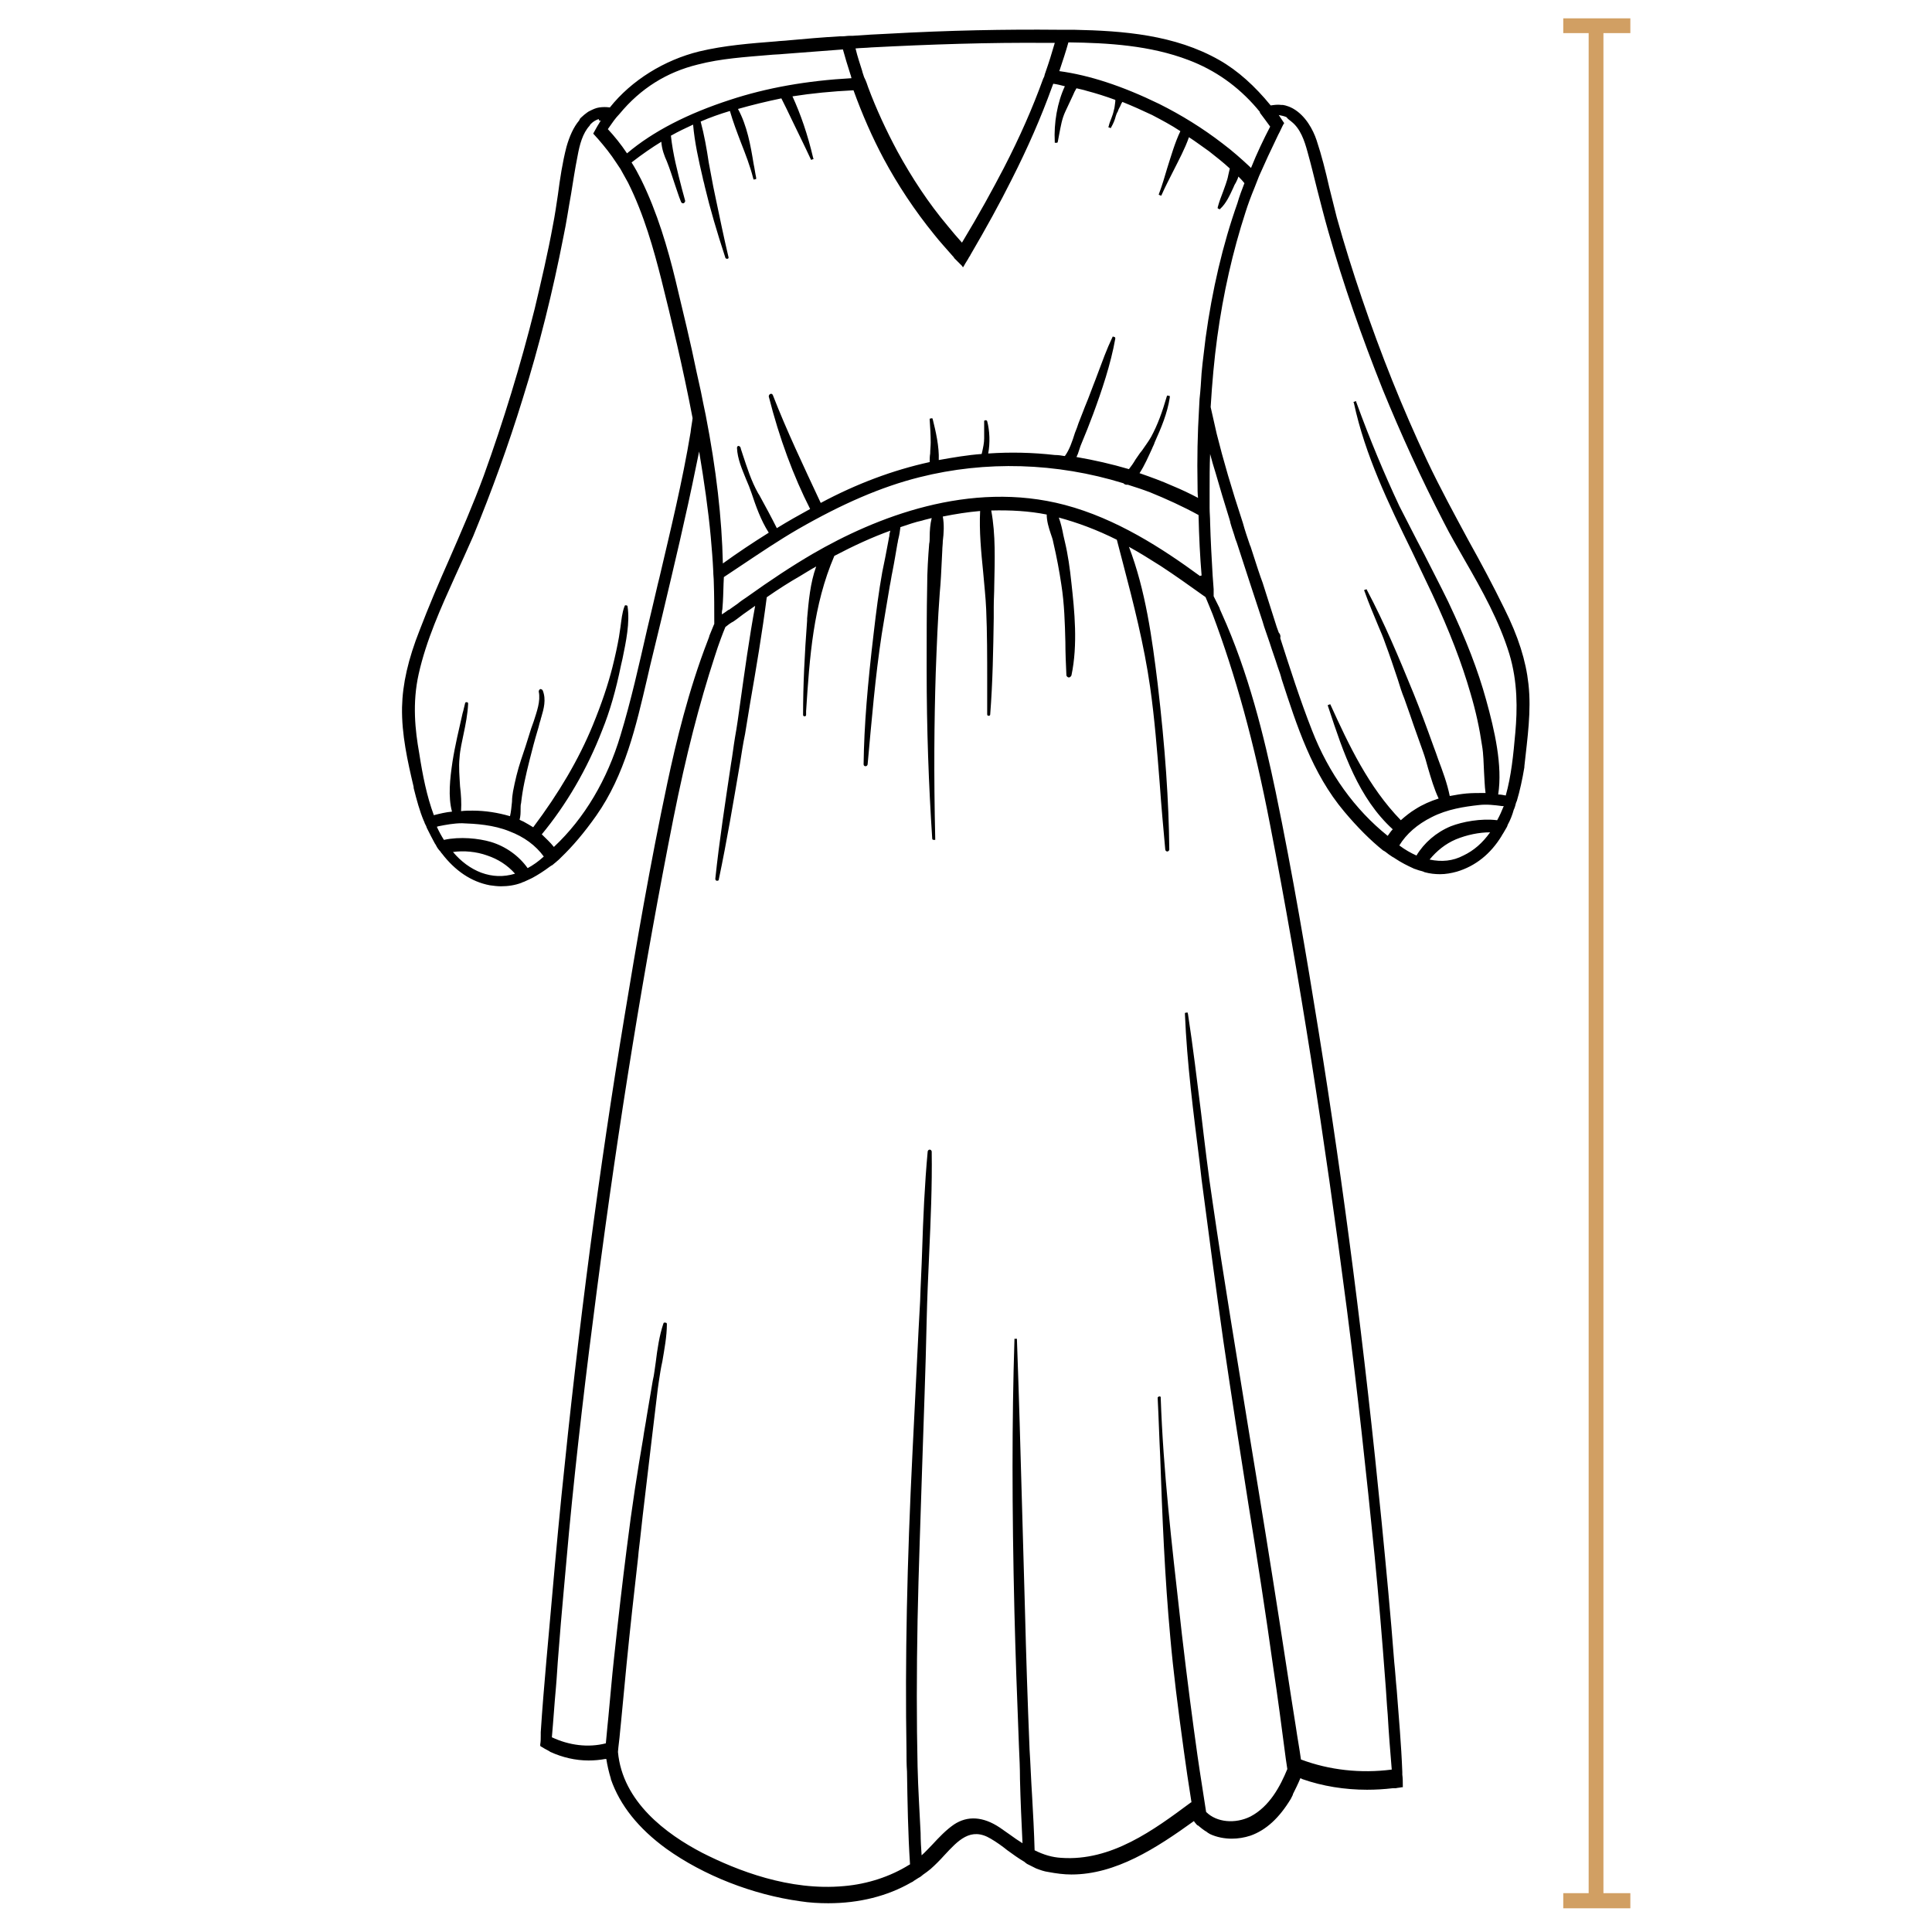 <?xml version="1.0" encoding="utf-8"?>
<!-- Generator: Adobe Illustrator 24.0.0, SVG Export Plug-In . SVG Version: 6.00 Build 0)  -->
<svg version="1.1" id="Capa_1" xmlns="http://www.w3.org/2000/svg" xmlns:xlink="http://www.w3.org/1999/xlink" x="0px" y="0px"
	 viewBox="0 0 383 383" style="enable-background:new 0 0 383 383;" xml:space="preserve">
<style type="text/css">
	.st0{fill:none;stroke:#D19F63;stroke-width:2.928;stroke-miterlimit:10;}
	.st1{fill:none;stroke:#D19F63;stroke-width:3;stroke-miterlimit:10;}
</style>
<path d="M303,135.6c-0.5-4.6-2-9.4-4.8-15c-2.2-4.5-4.6-9-7-13.3c-2.8-5.2-5.7-10.5-8.3-16c-4.9-10.4-9.2-21.2-12.9-32.1
	c-1.8-5.3-3.5-10.7-5-16.1c-0.5-2-1-4-1.5-6c-0.7-3.1-1.5-6.3-2.5-9.3c-0.7-2.1-2.2-4.9-4.7-6.3l0,0l-0.2-0.1l0,0l-0.2-0.1l0,0
	c-0.4-0.2-0.8-0.3-1.1-0.4l0,0l-0.5-0.1c-0.1,0-0.2,0-0.3,0c-0.7-0.1-1.4,0-2.1,0.1l0,0l0,0c-3.1-3.8-6.5-6.9-10.2-9
	c-8.8-5-19-5.8-28.8-6h-1l0,0c-0.5,0-1.1,0-1.6,0l0,0H210h-0.2l0,0c-10.4-0.1-21.5,0.1-34,0.8c-2,0.1-4.2,0.2-6.8,0.4l0,0h-0.6
	c-0.5,0-0.9,0.1-1.4,0.1l0,0h-0.2h-0.3l0,0c-3.5,0.2-6.9,0.5-10.2,0.8c-0.8,0.1-1.6,0.1-2.4,0.2c-5.1,0.4-10.3,0.8-15.3,2
	c-6.9,1.7-13.4,5.7-17.7,11.1l0,0l0,0c-0.7-0.1-1.4-0.1-2.1,0s-1.3,0.4-1.9,0.7l0,0l-0.2,0.1l-0.3,0.2l0,0c-0.4,0.3-0.8,0.6-1.2,1
	l0,0l-0.2,0.2l-0.2,0.4l0,0c-1.1,1.3-1.9,3.1-2.5,5.2c-0.8,3.1-1.3,6.4-1.7,9.5c-0.3,2-0.6,4.1-1,6.1c-1,5.5-2.3,11-3.6,16.5
	c-2.8,11.2-6.2,22.3-10.1,33.1c-2.1,5.7-4.5,11.2-6.9,16.7c-2,4.5-4,9.2-5.8,13.9c-2.3,5.8-3.4,10.7-3.5,15.3
	c-0.1,5.4,1.1,10.7,2.3,15.8v0.2c0.6,2.4,1.2,4.6,2,6.5l0,0l0.1,0.2l0.1,0.3l0,0c0.1,0.2,0.2,0.4,0.3,0.6l0,0l0.1,0.3l0,0l0.1,0.2
	l0,0c0.5,1,1,2,1.5,2.9l0,0l0.2,0.3l0,0l0.1,0.2l0,0c0.2,0.4,0.5,0.8,0.8,1.1l0,0l0.2,0.3l0.1,0.1l0,0c2.6,3.4,5.8,5.6,9.5,6.3
	c0.7,0.1,1.5,0.2,2.2,0.2c1.4,0,2.8-0.2,4.1-0.7l0,0l0.2-0.1l0.3-0.1l0,0c0.4-0.2,0.9-0.4,1.3-0.6l0,0l0.2-0.1l0.2-0.1l0,0
	c1.1-0.6,2.2-1.3,3.4-2.2l0,0l0.3-0.2l0.2-0.1l0,0c0.4-0.3,0.8-0.7,1.3-1.1l0,0l0.2-0.2l0.2-0.2l0,0c2.3-2.2,4.6-4.9,7-8.3
	c5.7-8.1,7.9-17.8,10.1-27.2c0.2-0.9,0.4-1.7,0.6-2.6c0.8-3.3,1.6-6.6,2.4-9.9c2.3-9.7,4.7-19.7,6.7-29.6c0.2-1,0.4-1.9,0.6-2.9
	c1,6,1.8,11.5,2.3,16.9c0.2,2.3,0.4,4.6,0.5,6.9c0,0.7,0.1,1.3,0.1,2c0.1,2.7,0.1,5.4,0.1,8v0.4l0,0l-0.1,0.2l0,0
	c-0.3,0.7-0.6,1.5-0.9,2.2l0,0v0.1l-0.3,0.8l0,0c-3.8,9.8-6.3,20.2-8,28.2c-3.4,16-6.2,32.3-8.5,46.3c-5,30.2-9.1,61.3-12.5,95.1
	c-0.9,9-1.7,18.1-2.5,27.2c-0.2,1.9-0.3,3.7-0.5,5.6c-0.4,4.6-0.8,9.3-1.1,14l0,0v0.5v0.2l0,0c0,0.6,0,1.1-0.1,1.7v0.3l0.1,0.1
	c0.5,0.3,1,0.6,1.4,0.8l0,0l0.2,0.1l0.3,0.2l0,0c2.4,1.1,5,1.7,7.6,1.7c1.1,0,2.2-0.1,3.3-0.3l0,0h0.2c0.2,1.3,0.5,2.6,0.9,3.9l0,0
	v0.1c1.8,5.2,5.5,9.8,11,13.8c7.4,5.3,17.1,9.1,26.5,10.4c1.9,0.3,3.8,0.4,5.6,0.4c6.1,0,11.7-1.4,16.4-4.1l0,0l0.4-0.2l0.1-0.1l0,0
	c0.5-0.3,0.9-0.6,1.3-0.8l0,0l0.4-0.3l0.1-0.1l0,0c0.6-0.4,1.1-0.8,1.6-1.2c0.9-0.8,1.8-1.7,2.7-2.7c2.7-2.9,5.2-5.7,9.2-3.3
	c1.2,0.7,2.3,1.5,3.3,2.3c1.1,0.8,2.2,1.6,3.4,2.3l0,0l0.1,0.1l0.4,0.3l0,0c0.4,0.2,0.8,0.4,1.2,0.6l0,0l0.2,0.1l0.4,0.2l0,0
	c0.8,0.3,1.6,0.6,2.4,0.7c1.6,0.3,3.1,0.5,4.6,0.5c8.8,0,16.8-5.2,24.3-10.6c0,0.1,0.1,0.1,0.1,0.2l0.6,0.7v-0.1
	c0.6,0.5,1.2,1,1.9,1.4l0,0l0.1,0.1l0.5,0.3l0,0c1.3,0.6,2.8,0.9,4.3,0.9c1.2,0,2.5-0.2,3.7-0.6c3.1-1.1,5.7-3.5,8-7.3l0,0l0.4-0.8
	l0,0v-0.1l0,0c0.5-1,1-2,1.5-3.2l0.4,0.2l0,0c4,1.4,8.4,2.1,12.8,2.1c1.7,0,3.4-0.1,5.1-0.3l0,0h0.3h0.3l0,0
	c0.4-0.1,0.8-0.1,1.2-0.2h0.2v-0.2c0-0.8,0-1.6-0.1-2.3l0,0v-0.2v-0.3l0,0c-0.2-5.4-0.7-10.9-1.1-16.2c-0.2-1.9-0.3-3.8-0.5-5.6
	c-0.7-9.2-1.6-18.6-2.5-27.8c-3.4-34.5-7.5-66.3-12.5-97.3c-2.3-14.3-5.1-31-8.5-47.4c-2.3-11-5.4-23.7-10.7-35.4l0,0l-0.4-0.9v-0.1
	l0,0c-0.4-0.8-0.8-1.6-1.2-2.4v-0.7l0,0v-0.4v-0.3l0,0l-0.2-2.7c-0.2-3.4-0.4-7-0.5-10.5l0,0c0-1-0.1-1.9-0.1-2.9c0-1.3,0-2.4,0-3.5
	c0-2.4,0-4.8,0.1-7.2c0.3,1.2,0.7,2.5,1.1,3.8c0.8,2.8,1.7,5.8,2.7,9l0,0l0.2,0.7v0.1l0,0c0.3,1.1,0.7,2.1,1,3.2l0,0l0.3,0.8
	c1.7,5.2,3.4,10.5,5.1,15.6l0.3,1l0,0l1.1,3.2l0,0c0.5,1.6,1.1,3.2,1.6,4.8c0.3,0.8,0.6,1.7,0.8,2.5c3,9.2,6,18.6,12.4,26.2
	c2.6,3.1,5.2,5.7,7.7,7.7l0,0l0.2,0.1l0.3,0.2l0,0c0.5,0.4,0.9,0.7,1.4,1l0,0l0.2,0.1l0.3,0.2l0,0c1.2,0.8,2.4,1.4,3.5,1.9l0,0
	l0.2,0.1l0.3,0.1l0,0c0.5,0.2,0.9,0.3,1.3,0.4l0,0l0.3,0.1l0.2,0.1l0,0c1.1,0.3,2.1,0.4,3.1,0.4c1.1,0,2.2-0.2,3.3-0.5
	c3.7-1.1,6.7-3.5,8.9-7.1l0,0l0.1-0.2l0.2-0.3l0,0c0.2-0.4,0.5-0.8,0.7-1.2l0,0l0.1-0.2l0.1-0.3l0,0c0.5-0.9,0.9-1.9,1.2-3l0,0
	l0.1-0.2l0.1-0.3l0,0c0.1-0.2,0.1-0.4,0.2-0.7l0,0l0.1-0.3l0,0l0.1-0.2l0,0c0.6-2,1.1-4.3,1.5-6.7v-0.2
	C302.8,146.3,303.6,140.9,303,135.6z M288.6,166.4c2.2-0.9,4.6-1.4,6.8-1.4c-1.5,2.1-3.2,3.6-5.3,4.6c-2.1,1.1-4.3,1.3-6.7,0.8
	C284.8,168.7,286.5,167.3,288.6,166.4z M296.8,162.6c-3.2-0.4-6.9,0.3-9.2,1.2c-2.9,1.2-5.3,3.3-6.8,5.8c-1.1-0.5-2.2-1.1-3.4-2
	c1.4-2.3,3.6-4.2,6.4-5.6c3.1-1.6,6.6-2.1,9.3-2.4c1.6-0.2,3.2,0,4.7,0.2h0.3C297.7,160.8,297.3,161.7,296.8,162.6z M256,24.1
	L256,24.1c1.8,1.4,2.6,3.8,3.2,6c0.7,2.5,1.3,5,1.9,7.4c0.7,2.7,1.4,5.5,2.2,8.3c3,10.6,6.7,21.1,10.8,31.4
	c3.6,8.8,7.6,17.6,12.1,26.3c1.3,2.6,2.8,5.1,4.2,7.6c3.4,5.9,6.8,12,8.8,18.5c1.7,5.6,1.6,11.1,1.2,15.6s-0.8,8.6-1.9,12.5
	c-0.5-0.1-1-0.2-1.5-0.2c0.9-5.7-0.7-12.7-2.4-18.8c-1.6-5.8-3.9-11.8-7.5-19.4c-1.6-3.3-3.3-6.5-4.9-9.7c-1.6-3-3.2-6.2-4.8-9.3
	c-3-6.4-5.8-13.1-8.5-20.5l-0.1-0.3l-0.5,0.2l0.1,0.2c2.2,10.3,6.9,20,11.5,29.4c1.3,2.8,2.7,5.6,4,8.4c3.5,7.5,5.9,13.8,7.6,19.7
	c1.1,3.7,1.8,7,2.3,10.4c0.3,1.7,0.3,3.5,0.4,5.3c0.1,1.3,0.1,2.7,0.3,4.1c-1.4,0-2.7,0-3.8,0.1c-1.1,0.1-2.2,0.3-3.3,0.5
	c-0.5-2.5-1.4-4.9-2.3-7.3c-0.3-0.9-0.6-1.7-0.9-2.5c-1.4-3.9-2.7-7.4-4-10.6c-2.9-7.1-5.8-14-9.2-20.4l-0.1-0.2l-0.5,0.2l0.1,0.2
	c0.8,2.3,1.8,4.6,2.7,6.8c0.5,1.2,1,2.3,1.4,3.5c0.9,2.4,1.7,4.8,2.5,7.2c0.4,1.3,0.8,2.6,1.3,3.8c0.4,1.1,0.8,2.3,1.2,3.4
	c0.8,2.4,1.7,4.8,2.5,7.1c0.4,1.1,0.7,2.2,1,3.3c0.6,2,1.2,4.1,2.1,6c-1.6,0.5-3.2,1.2-4.6,2.1c-1,0.6-2,1.4-2.9,2.2
	c-6.4-6.6-10.3-14.9-13.9-22.8l-0.1-0.2l-0.5,0.2l0.2,0.6c2.9,8.8,5.9,17.8,12.7,24c-0.4,0.4-0.7,0.9-1,1.3
	c-6.5-5.2-11.7-12.4-15-20.9c-2.4-6.1-4.4-12.4-6.3-18.3c0.1-0.4,0-0.8-0.3-1.1l-0.4-1.1c-0.9-2.9-1.9-5.9-2.8-8.8l-0.4-1.1
	c-0.7-2-1.3-4-2-6.1l-0.1-0.2c-0.5-1.5-1-2.9-1.4-4.4c-2.3-7-3.9-12.5-5.2-17.7c-0.4-1.7-0.8-3.5-1.2-5.3c0.3-4.9,0.7-9.4,1.3-13.8
	c1.2-8.8,3.1-17.1,5.6-24.8c0.5-1.6,1.1-3.2,1.8-4.9l0,0c0.3-0.8,0.6-1.5,0.9-2.3c1.1-2.5,2.3-5.1,3.8-8.2c0.4-0.7,0.7-1.5,1.1-2.2
	l0.1-0.1l-0.1-0.1c-0.3-0.5-0.7-1-1-1.5c0.5,0.1,1,0.2,1.5,0.4C255.5,23.8,255.8,23.9,256,24.1z M251.8,163.6
	c5.8,29.9,10.7,61.3,15.2,95.9c2.1,16.3,3.9,32.8,5.5,48.9c0.8,8.2,1.5,16.5,2.1,24.6c0.2,2.3,0.3,4.7,0.5,6.9
	c0.2,3.6,0.5,7.3,0.8,10.9c-6.2,0.8-12.4,0.1-18-2c-0.3-2.2-0.7-4.3-1-6.4c-0.3-1.9-0.6-3.8-0.9-5.7c-1.5-9.8-3.1-20.2-5.1-32.6
	c-1.1-6.7-2.2-13.6-3.3-20.2c-2.4-14.9-5-30.3-7.2-45.5c-0.9-5.9-1.6-11.9-2.3-17.8c-0.8-6.4-1.6-13.1-2.6-19.6l-0.1-0.3l-0.5,0.1
	v0.2c0.4,9.8,1.7,19.7,2.9,29.3l0.4,3.5c1.5,11.5,2.9,22,4.3,31.9c1.6,10.9,3.3,21.9,5,32.6c1.7,10.5,3.4,21.4,4.9,32.2
	c0.9,5.9,1.7,12.1,2.5,18.2c0.1,0.7,0.2,1.3,0.3,2c-1.4,3.4-3.5,7.4-7.3,9.4c-3,1.5-6.7,1.2-8.8-0.9c-0.5-3.4-1.1-6.9-1.7-11.1
	c-1-7.1-2-14.7-3.1-24.1l-0.4-3.6c-1.6-14.2-3.3-28.8-3.8-43.3v-0.2l-0.3-0.1l-0.3,0.2v0.2c0.2,3.9,0.3,7.7,0.5,11.6
	c0.4,11.7,0.9,23.9,2,35.8c0.6,6.8,1.5,13.9,2.7,22.6c0.4,3,0.9,6.3,1.5,10.1l0,0l0,0c0,0,0,0-0.1,0c-7.4,5.5-15.8,11.7-25.7,11
	c-1.8-0.1-3.5-0.6-5.3-1.5c-0.1-3.6-0.3-7.3-0.5-10.8c-0.2-3-0.3-6.1-0.5-9.2c-0.4-9.7-0.7-19.2-0.9-27.2
	c-0.2-7.1-0.4-14.3-0.6-21.3c-0.3-10.7-0.6-21.7-1-32.6v-0.3h-0.5v0.3c-0.5,15.9-0.5,33,0,53.9c0.2,8,0.5,16.7,0.9,26.7
	c0.1,2.1,0.2,4.3,0.2,6.4c0.1,4.2,0.3,8.5,0.5,12.7c-0.8-0.5-1.7-1.1-2.5-1.7c-0.7-0.5-1.3-0.9-2-1.4c-3.3-2.2-6.4-2.4-9.1-0.6
	c-1.6,1.1-3,2.6-4.3,4c-0.7,0.7-1.4,1.5-2.1,2.1c-0.1-1.5-0.2-2.9-0.2-4.4c-0.2-4.3-0.5-8.8-0.6-13.2c-0.2-9-0.2-18.5,0-29.1
	c0.2-10,0.6-20.2,0.9-30.1c0.3-9.6,0.7-19.5,0.9-29.2c0.1-4.4,0.3-8.9,0.5-13.3c0.3-6.6,0.6-13.5,0.5-20.2c0-0.2-0.2-0.4-0.4-0.4
	s-0.4,0.2-0.4,0.4c-0.6,6.5-0.9,13.3-1.1,19.7c-0.1,3.3-0.3,6.7-0.4,10l-0.3,5.5c-0.4,7.9-0.8,16.1-1.2,24.2
	c-1.1,22.1-1.5,41.5-1.2,59.3c0,1.4,0,2.8,0.1,4.2c0.1,6.1,0.2,12.3,0.6,18.4l0,0l0,0c-0.1,0-0.1,0.1-0.2,0.1
	c-3.7,2.3-8.2,3.8-12.9,4.2c-10.8,1-21.2-3.1-28.1-6.6c-7.1-3.7-15.8-10.1-16.7-20c0.1-1.3,0.3-2.5,0.4-3.8c0.1-0.7,0.1-1.3,0.2-2
	c0.3-3.4,0.7-7,1.1-11.5c0.7-7.1,1.5-14.3,2.3-21.3l0.1-1.1c0.4-3.2,0.7-6.4,1.1-9.6c0.5-4.2,1-8.5,1.5-12.7c0.4-3.3,0.8-6.7,1.2-10
	l0.2-1.4c0.2-1.3,0.4-2.7,0.7-4c0.4-2.4,0.9-5,0.9-7.4c0-0.2-0.1-0.3-0.3-0.3h-0.3l-0.1,0.2c-0.8,2.4-1.2,5.1-1.5,7.6
	c-0.2,1.2-0.3,2.5-0.6,3.7c-0.4,2.3-0.8,4.7-1.2,7.1c-0.2,1.4-0.5,2.8-0.7,4.3c-1.1,6.4-2.2,13.3-3.3,22.2
	c-0.8,6.3-1.6,13.2-2.5,21.6c-0.4,3.6-0.7,7.4-1.1,11.5c-0.1,0.7-0.1,1.3-0.2,2c-0.1,1.1-0.2,2.1-0.3,3.2c-3.5,0.9-7.3,0.4-10.7-1.2
	c0.3-3.3,0.5-6.6,0.8-9.8c0.2-2.2,0.3-4.5,0.5-6.8c0.6-8,1.4-16.1,2.1-24.1c1.5-15.8,3.4-31.8,5.5-47.8c4.4-33.8,9.4-64.4,15.2-93.7
	c2.5-12.5,5.1-22.6,8.2-32.1l0,0c0.4-1.3,0.8-2.4,1.2-3.5l0,0c0.3-0.8,0.6-1.6,0.9-2.3c0.5-0.4,1-0.8,1.6-1.1
	c0.9-0.6,1.7-1.3,2.6-1.9c0.6-0.4,1.1-0.8,1.7-1.2c-1.2,6.5-2.1,13.1-3,19.5c-0.3,2.2-0.6,4.4-1,6.6c-0.3,1.8-0.5,3.6-0.8,5.3
	c-1.1,7.4-2.3,15.1-3.1,22.7c0,0.2,0.1,0.4,0.3,0.4c0,0,0,0,0.1,0c0.2,0,0.3-0.1,0.3-0.3c1.6-7.6,2.9-15.4,4.2-23
	c0.3-1.9,0.6-3.9,1-5.8c0.3-2,0.7-4.1,1-6.1c1.2-6.9,2.4-14,3.3-21c2.3-1.6,4.5-3,6.6-4.2c1-0.6,2.1-1.3,3.2-1.9
	c-1.2,3.3-1.5,7-1.8,10.3v0.4c-0.5,6.7-0.8,12.8-0.8,18.7c0,0.2,0.1,0.3,0.3,0.3l0,0c0.2,0,0.3-0.1,0.3-0.3V141
	c0.7-10.8,1.4-21,5.6-30.8c3.8-2,7.5-3.7,11.1-5c-0.1,0.4-0.2,0.7-0.2,1.1c-0.1,0.3-0.1,0.6-0.2,1c-0.4,2.2-0.8,4.2-1.2,6.1
	c-0.7,3.9-1.2,7.8-1.7,12.1c-1.2,10.1-1.9,18.3-2,26c0,0.2,0.1,0.4,0.4,0.4l0,0c0.2,0,0.4-0.2,0.4-0.4c0.8-8.7,1.5-17.3,2.8-25.8
	c0.5-3.2,1.1-6.5,1.6-9.6c0.2-0.9,0.3-1.8,0.5-2.7c0.4-2,0.7-3.9,1-5.6c0.1-0.3,0.1-0.7,0.2-1c0.2-0.8,0.3-1.5,0.4-2.3
	c1.5-0.5,2.9-1,4.3-1.3c0.6-0.2,1.2-0.3,1.9-0.5c-0.3,1.2-0.4,2.5-0.4,3.8c0,0.4,0,0.9-0.1,1.3c-0.2,2.5-0.4,5.5-0.4,8.5
	c-0.1,5-0.1,10.1-0.1,15.1v1.4c0,11.8,0.4,22.7,1.1,33.4c0,0.2,0.1,0.3,0.3,0.3l0,0h0.3v-0.3c-0.3-12.8-0.2-23.2,0.1-32.8
	c0.2-5.3,0.4-10.6,0.8-15.9c0.2-2.1,0.3-4.3,0.4-6.4l0.1-2c0-0.6,0.1-1.2,0.1-1.8c0.2-1.6,0.3-3.3,0-4.9c2.5-0.5,5-0.9,7.4-1.1
	c-0.2,4,0.2,8.1,0.6,12.1c0.2,2.4,0.5,5,0.6,7.4c0.2,4.7,0.2,9.5,0.2,14.2c0,2.2,0,4.4,0,6.6c0,0.2,0.1,0.3,0.3,0.3l0,0
	c0.2,0,0.3-0.1,0.3-0.3c0.5-6.4,0.6-12.8,0.7-19.1v-2.2c0-1.4,0.1-2.8,0.1-4.2c0.1-5,0.3-10.1-0.6-14.9c3.8-0.1,7.5,0.1,11,0.8
	c0,1.3,0.4,2.6,0.8,3.8c0.2,0.6,0.4,1.1,0.5,1.7c0.7,3,1.2,5.7,1.6,8.4c0.6,3.8,0.7,7.6,0.8,11.4c0,2.1,0.1,4.3,0.2,6.5
	c0,0.3,0.3,0.5,0.5,0.5l0,0c0.2,0,0.4-0.2,0.5-0.4c1.3-6.1,0.6-12.9,0-18.3c-0.3-2.9-0.7-5.7-1.3-8.2c-0.1-0.4-0.2-0.8-0.3-1.3
	c-0.2-1.1-0.5-2.4-0.9-3.5c3.7,1,7.5,2.4,11.5,4.4c0.4,1.5,0.8,3.1,1.2,4.6c2.1,8,4.2,16.2,5.4,24.6c0.9,6.3,1.4,12.8,1.9,19.1
	c0.3,4.3,0.7,8.7,1.1,13.1c0,0.2,0.2,0.4,0.4,0.4l0,0c0.2,0,0.4-0.2,0.4-0.4c-0.1-9.6-0.8-20-2.3-32.8c-1.1-9-2.4-18.6-5.7-27.2
	c2,1.1,4.1,2.4,6.3,3.8c2.9,1.9,5.7,3.9,8.5,5.9l0,0l0.3,0.2l0.1,0.1c0.4,1,0.9,2.1,1.4,3.4C244.9,133.8,248.6,147,251.8,163.6z
	 M143.5,114.4L143.5,114.4c1.2-0.8,2.4-1.6,3.6-2.4c3.6-2.4,7.3-4.9,11.1-7.1c8.7-5,16.5-8.4,24.1-10.3c13.1-3.3,27.1-2.9,40.4,1.2
	c0.2,0.2,0.4,0.3,0.7,0.3c0.1,0,0.2,0,0.2,0c1.6,0.5,3.1,1,4.4,1.5c3.2,1.3,6.5,2.8,9.6,4.5c0.1,4.5,0.3,8.3,0.6,11.9l0,0v0.1
	c-0.1,0-0.2,0-0.3,0.1l0,0l0,0c-7.5-5.5-16.6-11.4-26.8-14.1c-18.9-5-37.6,2.5-50,9.7c-4.1,2.4-8.2,5.1-13.1,8.6
	c-0.6,0.4-1.2,0.8-1.8,1.3c-0.3,0.2-0.7,0.5-1,0.7l0,0l-0.7,0.5h-0.1l0,0c-0.4,0.3-0.8,0.6-1.3,0.9l0,0l0,0c0-0.3,0-0.7,0.1-1l0,0
	l0,0l0.1-1.4l0,0C143.4,117.8,143.4,116.1,143.5,114.4L143.5,114.4z M237.8,79.1l-0.1,1.9l0,0l0,0c-0.3,5-0.4,10-0.3,15.1
	c0,0.9,0,1.7,0.1,2.6l0,0l0,0c-1.7-0.9-3.4-1.7-5.1-2.4c-2-0.9-4.2-1.7-6.5-2.5l0,0l0,0c1-1.5,1.8-3.4,2.5-4.9
	c0.1-0.3,0.3-0.6,0.4-0.9l0.1-0.3c1.3-2.9,2.5-5.7,3-8.9v-0.3l-0.5-0.1l-0.1,0.2c-0.9,3.1-1.8,5.6-3.1,8c-0.5,0.9-1.2,1.8-1.8,2.7
	l-0.4,0.5c-0.3,0.4-0.6,0.9-0.9,1.3c-0.4,0.7-0.9,1.4-1.3,1.9c-3.4-1-6.9-1.8-10.4-2.4l0,0l0,0c0.2-0.4,0.4-0.9,0.5-1.3
	c0.1-0.3,0.2-0.6,0.3-0.9c1-2.4,1.8-4.4,2.5-6.3c1.7-4.6,3.5-9.9,4.4-15c0-0.2-0.1-0.3-0.2-0.3l-0.3-0.1l-0.1,0.2
	c-1.1,2.3-2,4.8-2.9,7.2c-0.5,1.4-1.1,2.8-1.6,4.2c-0.4,1.1-0.9,2.2-1.3,3.3c-0.3,0.8-0.6,1.5-0.9,2.3c-0.2,0.6-0.4,1.2-0.7,1.9
	c-0.5,1.6-1.1,3.4-2,4.6H211c-0.6-0.1-1.2-0.2-1.9-0.2c-4.4-0.5-8.8-0.6-13.2-0.3l0,0l0,0c0.4-2.1,0.3-4.5-0.2-6.4
	c0-0.1-0.2-0.2-0.3-0.2l-0.3,0.1v0.2c0,0.3,0,0.6,0,0.9c0,0.8,0,1.6,0,2.4c0,0.9-0.2,1.8-0.4,2.7c0,0.1-0.1,0.3-0.1,0.4l0,0l0,0
	c-2.8,0.2-5.7,0.7-8.5,1.2l0,0l0,0c0.1-2.7-0.6-5.7-1.2-8.1l-0.1-0.2l-0.5,0.1v0.2c0.1,1.5,0.2,3,0.2,4.5c0,0.7-0.1,1.5-0.1,2.2
	c-0.1,0.6-0.1,1.1-0.1,1.7l0,0l0,0c-7.3,1.6-14.5,4.3-21.6,8.1l0,0l0,0c-3.5-7.5-6.7-14.2-9.5-21.4l0,0c-0.1-0.2-0.3-0.3-0.5-0.2
	s-0.3,0.3-0.3,0.5c2.1,8.3,4.9,15.8,8.2,22.3l0,0l0,0c-2.2,1.2-4.5,2.5-6.6,3.8l0,0l0,0c-1.1-2.2-2.3-4.4-3.5-6.6l-0.2-0.3
	c-1.4-2.5-2.2-5.1-3.1-7.8c-0.1-0.4-0.3-0.8-0.4-1.3l0,0c-0.1-0.2-0.3-0.3-0.4-0.3c-0.2,0-0.3,0.2-0.3,0.4c0.1,2.2,1,4.2,1.8,6.2
	c0.4,0.9,0.8,1.9,1.1,2.8c0.8,2.4,1.8,5.3,3.4,7.8l0,0l0,0c-3.2,2-6.2,4-9.1,6.1l0,0l0,0c-0.2-9-1.3-18.6-3.4-29.4l-0.5-2.4l0,0
	c-0.3-1.6-0.6-3-0.9-4.3l0,0l0,0l-0.4-1.8l0,0c-1.2-5.9-2.7-12-4.2-18.3c-1.5-6.2-3.6-13.4-6.8-19.9c-0.6-1.2-1.2-2.3-1.9-3.4
	c2.2-1.7,4.1-3,5.9-4.1c0.1,1.5,0.6,2.8,1.1,3.9c0.6,1.5,1.1,3.1,1.6,4.6c0.4,1.1,0.7,2.2,1.2,3.4c0.1,0.2,0.2,0.3,0.4,0.3h0.1
	c0.2-0.1,0.4-0.3,0.3-0.6c-0.2-0.7-0.4-1.5-0.6-2.2c-0.9-3.5-1.8-6.9-2.2-10.6c1.4-0.8,2.9-1.5,4.4-2.2c0.3,3.5,1.1,7.1,1.9,10.5
	c0.1,0.6,0.3,1.1,0.4,1.7c1.1,4.6,2.4,9,4.1,14.2c0,0.1,0.2,0.2,0.3,0.2h0.1c0.2,0,0.3-0.2,0.2-0.4c-0.9-3.8-1.7-7.7-2.5-11.5
	l-0.5-2.4c-0.3-1.6-0.6-3.2-0.9-4.8c-0.4-2.7-0.9-5.5-1.6-8.1c1.8-0.8,3.8-1.5,5.8-2.1c0.6,2.1,1.4,4.2,2.2,6.3
	c0.9,2.3,1.8,4.6,2.4,7l0.1,0.3l0.5-0.1v-0.3c-0.2-0.9-0.3-1.8-0.5-2.7c-0.6-3.7-1.3-7.6-3.1-10.9c2.8-0.8,5.7-1.5,8.6-2.1
	c0.7,1.4,1.4,2.8,2.1,4.3c1.2,2.5,2.5,5.1,3.7,7.7l0.1,0.2l0.5-0.2l-0.1-0.2c-1.1-4.7-2.5-8.7-4.1-12.2c3.8-0.6,7.9-1,12.1-1.2
	c1.7,4.7,3.7,9.3,6,13.6c2.8,5.2,6.1,10.2,10,15c1.1,1.4,2.4,2.8,3.7,4.3l0,0l0.1,0.1l0.2,0.3l0,0c0.5,0.5,1,1,1.5,1.5l0.2,0.3
	l0.2-0.3c0.3-0.6,0.7-1.1,1-1.7l0,0l0.2-0.3l0.1-0.2l0,0c3.1-5.3,5.8-10.2,8.1-14.8c3.3-6.5,5.9-12.5,8-18.3l0.3-0.8
	c0.8,0.1,1.5,0.3,2.3,0.5c-1.5,3.2-2.2,7.3-2,11v0.2h0.5l0.1-0.2c0.1-0.5,0.2-1.1,0.3-1.6c0.3-1.5,0.5-2.9,1.2-4.4
	c0.5-1.1,1-2.1,1.5-3.2c0.2-0.5,0.4-0.9,0.7-1.4c0.8,0.2,1.4,0.3,2,0.5c1.9,0.5,3.8,1.1,5.7,1.8c0,0.1,0,0.2,0,0.3
	c-0.1,0.6-0.1,1.2-0.3,1.8l0,0c-0.1,0.5-0.3,1.1-0.5,1.6s-0.4,1-0.5,1.5l-0.1,0.2l0.5,0.2l0.1-0.2c0.4-0.7,0.7-1.4,0.9-2.2
	c0.1-0.3,0.2-0.6,0.4-0.9c0.1-0.4,0.3-0.7,0.5-1.1c0.1-0.3,0.2-0.5,0.4-0.8c2,0.8,4,1.7,5.9,2.6c1.9,1,3.8,2,5.6,3.2
	c-1.1,2.3-1.8,4.8-2.6,7.3c-0.5,1.7-1,3.4-1.6,5l0,0l-0.1,0.3l0.5,0.2l0.1-0.2c0.7-1.6,1.5-3.1,2.3-4.7c1.1-2.2,2.3-4.4,3.1-6.7
	c1.4,0.9,2.7,1.9,4,2.8c1.4,1.1,2.8,2.2,4.1,3.4c-0.1,0.4-0.2,0.9-0.3,1.3c-0.1,0.6-0.3,1.2-0.5,1.8c-0.2,0.5-0.3,0.9-0.5,1.4
	c-0.4,1-0.8,2.1-1.1,3.2v0.2l0.4,0.2l0.1-0.1c1.2-1.1,1.9-2.7,2.6-4.2c0.1-0.3,0.3-0.7,0.5-1c0.2-0.4,0.4-0.8,0.5-1.2
	c0.4,0.4,0.8,0.8,1.1,1.2l0.1,0.1l0,0l0,0c-0.5,1.3-1,2.6-1.4,4c-2.9,8.2-5,17.2-6.3,26.7c-0.2,1.6-0.4,3.3-0.6,5l0,0l-0.2,2l0,0
	l0,0C238.1,75.6,238,77.3,237.8,79.1L237.8,79.1z M138.3,12.8c4.6-1.2,9.5-1.5,14.2-1.9c0.9-0.1,1.9-0.1,2.8-0.2
	c3.8-0.3,7.8-0.6,11.8-0.9c0.4,1.5,0.9,3.1,1.5,5c0.1,0.2,0.1,0.4,0.2,0.7l0,0c-8.9,0.5-16.8,1.9-24.1,4.3
	c-8.3,2.7-15.2,6.2-20.4,10.6l0,0l0,0c-1.2-1.8-2.5-3.4-3.8-4.8c0.4-0.6,0.8-1.1,1.2-1.7l0,0c0.3-0.4,0.7-0.9,1.1-1.3
	C127,17.5,132.2,14.3,138.3,12.8z M249.8,22.4c0.3,0.4,0.6,0.8,0.9,1.2c0.4,0.5,0.7,1,1.1,1.5c-1.3,2.5-2.6,5.2-3.8,8.2l-0.3-0.3
	c-1.6-1.5-3.4-3.1-5.4-4.6c-3.9-3-8.1-5.6-12.5-7.8c-7.4-3.6-13.9-5.7-19.8-6.5l0,0l0,0c0.7-2.1,1.3-3.9,1.8-5.7
	c7.9,0.1,16.2,0.6,23.8,3.5c5.3,2,9.8,5.2,13.5,9.5c0.2,0.2,0.3,0.4,0.5,0.6l0.1,0.1l0,0L249.8,22.4z M207.3,14.2l-0.1,0.3l0,0l0,0
	c-0.1,0.2-0.1,0.4-0.2,0.7l-0.1,0.2l0,0l-0.1,0.2c-2.1,5.8-4.6,11.5-7.8,17.7c-2.3,4.4-4.8,9-8.3,14.8c-1-1.1-2-2.3-2.9-3.4
	c-3.7-4.4-7-9.4-9.9-14.7c-2.2-4.1-4.2-8.4-5.8-12.7c-0.2-0.6-0.4-1.2-0.7-1.8l-0.1-0.2c-0.1-0.4-0.3-0.8-0.4-1.3
	c-0.4-1.3-0.9-2.7-1.3-4.4c1-0.1,2.1-0.1,3.1-0.2c11.6-0.6,23.3-1,34.9-0.9h1.5C208.5,10.6,207.9,12.5,207.3,14.2z M119.1,23.9
	C119.1,23.9,119.1,24,119.1,23.9L119.1,23.9l-0.2,0.3l0,0l-0.1,0.2l0,0c-0.4,0.6-0.7,1.2-1.1,1.9l-0.1,0.2l0.1,0.1
	c0.3,0.3,0.6,0.7,0.9,1c1.3,1.5,2.5,3,3.6,4.7c0.3,0.4,0.5,0.8,0.8,1.2c0.5,0.9,1,1.8,1.5,2.7c3.2,6.4,5.1,13.3,6.6,19.2
	c1.9,7.6,4.3,17.5,6.2,27.5c-0.1,0.9-0.3,1.8-0.4,2.8c-1.6,9.7-4,19.5-6.2,28.9l-0.3,1.2c-0.7,3-1.4,6-2.1,8.9
	c-1.6,7-3.2,14.2-5.3,21.1c-2.6,8.7-7.1,16.4-13.2,22.1c-0.7-0.9-1.6-1.7-2.4-2.5c4.8-5.8,9-12.9,12-20.7c1.5-3.7,2.7-7.9,3.7-12.8
	c0.1-0.4,0.2-0.8,0.3-1.3c0.7-3.4,1.5-7.2,1-10.4l0,0c0-0.1-0.1-0.2-0.3-0.2h-0.2l-0.1,0.2c-0.5,1.3-0.6,2.7-0.8,4.1
	c-0.1,0.7-0.2,1.3-0.3,2c-0.3,1.7-0.7,3.6-1.3,6c-0.9,3.5-2.1,7.1-3.9,11.5c-2.8,6.8-6.7,13.4-11.8,20.2c-0.6-0.4-1.2-0.7-1.7-1
	c-0.3-0.2-0.7-0.3-1-0.5c0.2-0.7,0.2-1.4,0.2-2.1c0-0.4,0-0.9,0.1-1.2c0.3-2.8,0.9-5.4,1.7-8.6c0.5-2,1-3.9,1.6-5.9
	c0.2-0.6,0.3-1.2,0.5-1.8c0.1-0.2,0.1-0.5,0.2-0.7c0.5-1.7,1-3.5,0.3-5.3c-0.1-0.2-0.3-0.3-0.5-0.3c-0.2,0.1-0.3,0.3-0.3,0.5
	c0.4,1.9-0.4,4-1,5.9c-0.2,0.5-0.3,0.9-0.5,1.4c-0.4,1.2-0.7,2.3-1.1,3.5c-0.3,0.9-0.6,1.8-0.9,2.7c-0.7,2.1-1.2,4.2-1.6,6.3
	c-0.1,0.6-0.2,1.3-0.2,2c-0.1,1-0.2,2.1-0.4,2.9c-2.4-0.7-4.9-1.1-7.4-1.1c-0.7,0-1.5,0-2.3,0.1c0.1-1.6,0-3.3-0.2-4.9
	c-0.1-1.9-0.3-3.8-0.1-5.7l0,0c0.1-1.6,0.5-3.2,0.8-4.7c0.4-1.9,0.8-3.9,0.9-6c0-0.2-0.1-0.3-0.3-0.3c-0.2,0-0.3,0.1-0.3,0.2
	c-0.2,0.7-0.3,1.4-0.5,2c-0.7,3.1-1.5,6.4-2,9.6c-0.5,3.4-0.9,6.9-0.1,9.9c-1.2,0.1-2.4,0.4-3.6,0.7c-1.4-3.8-2.2-7.8-2.9-12.3
	c-0.8-4.5-1.4-9.9-0.1-15.7c1.5-6.7,4.4-13.1,7.2-19.3c1.2-2.6,2.4-5.3,3.6-8c3.7-9,7-18.1,9.8-27.2c3.3-10.5,6-21.4,8.1-32.2
	c0.6-2.8,1-5.7,1.5-8.4c0.4-2.5,0.8-5.1,1.3-7.6c0.4-2.2,1-4.5,2.4-6l0.1-0.2c0.1-0.1,0.1-0.1,0.2-0.2c0.4-0.4,0.9-0.7,1.5-0.9
	C118.7,24,118.9,23.9,119.1,23.9z M96.6,169.6c2.1,0.7,4,1.9,5.5,3.6c-2.3,0.7-4.5,0.6-6.7-0.2c-2.1-0.8-4-2.2-5.6-4.1
	C91.9,168.6,94.4,168.8,96.6,169.6z M104.6,172.1c-1.7-2.4-4.3-4.3-7.3-5.2c-2.4-0.7-6.1-1.1-9.3-0.4c-0.5-0.8-1-1.7-1.4-2.6
	l0.3-0.1c1.5-0.3,3.1-0.6,4.7-0.6c2.7,0.1,6.2,0.3,9.4,1.6c2.9,1.1,5.2,2.8,6.8,5C106.7,170.8,105.7,171.5,104.6,172.1z"/>
<g>
	<line class="st0" x1="316.4" y1="6.3" x2="316.4" y2="377.2"/>
	<line class="st0" x1="309.9" y1="5.1" x2="323.2" y2="5.1"/>
	<line class="st1" x1="309.9" y1="376.8" x2="323.2" y2="376.8"/>
</g>
</svg>
